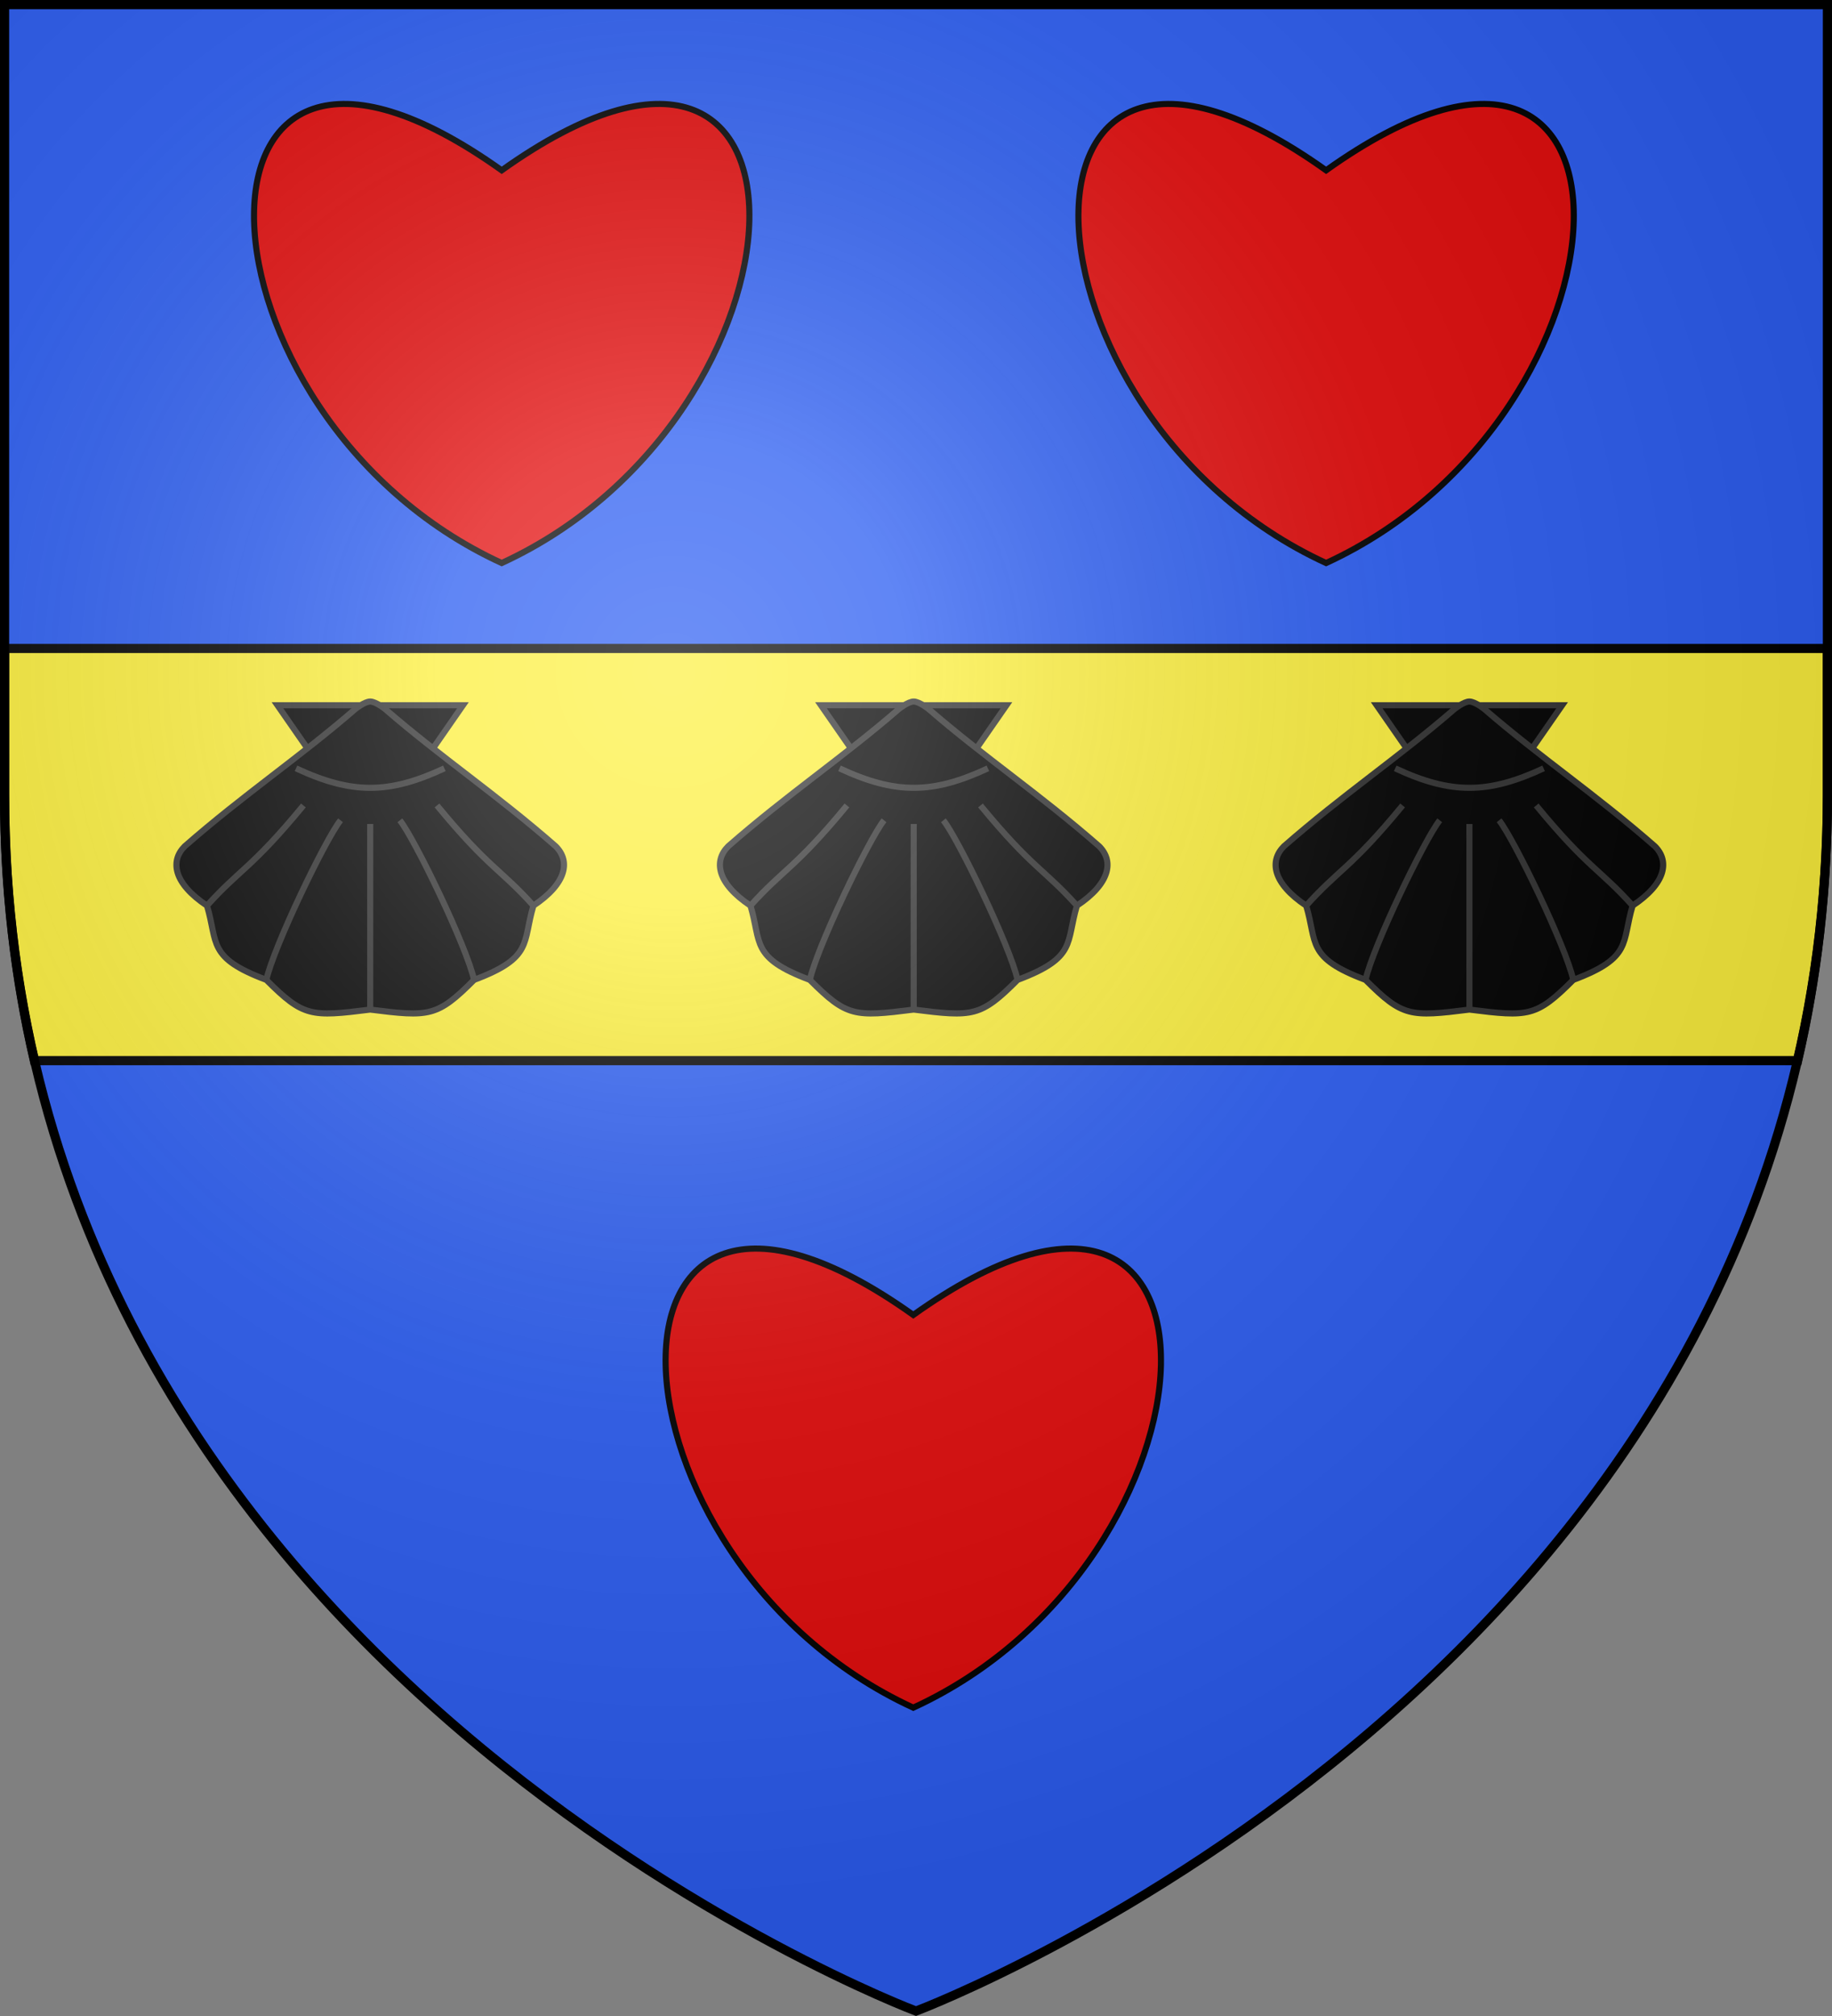 <svg xmlns="http://www.w3.org/2000/svg" xmlns:xlink="http://www.w3.org/1999/xlink" width="600" height="660" viewBox="-300 -300 600 660"><rect x="-300" y="-300" width="600" height="660" fill="#808080" stroke="none"/><defs><radialGradient id="b" cx="-80" cy="-80" r="405" gradientUnits="userSpaceOnUse"><stop offset="0" style="stop-color:#fff;stop-opacity:.31"/><stop offset=".19" style="stop-color:#fff;stop-opacity:.25"/><stop offset=".6" style="stop-color:#6b6b6b;stop-opacity:.125"/><stop offset="1" style="stop-color:#000;stop-opacity:.125"/></radialGradient><path id="a" d="M-298.5-298.5h597V-40C298.5 246.2 0 358.39 0 358.39S-298.5 246.2-298.5-40z"/></defs><use xlink:href="#a" fill="#e20909" style="fill:#2b5df2;fill-opacity:1"/><path d="M-298.5-87.705v48.187c0 30.922 3.503 59.814 9.75 86.75h577.5c6.247-26.936 9.75-55.828 9.75-86.75v-48.187z" style="fill:#fcef3c;fill-opacity:1;fill-rule:evenodd;stroke:#000;stroke-width:3;stroke-linecap:butt;stroke-linejoin:miter;stroke-miterlimit:4;stroke-opacity:1;stroke-dasharray:none"/><g style="fill:#e20909;fill-opacity:1;stroke-width:6.663;stroke-miterlimit:4;stroke-dasharray:none"><path d="M367.337 203.935c370.963-264.246 349.965 267.576 0 428.566-349.966-160.99-370.964-692.812 0-428.566z" style="fill:#e20909;fill-opacity:1;fill-rule:evenodd;stroke:#000;stroke-width:6.663;stroke-linecap:butt;stroke-linejoin:miter;stroke-miterlimit:4;stroke-opacity:1;stroke-dasharray:none" transform="matrix(.3 0 0 .3 -245.887 -305.424)"/></g><g style="fill:#000;fill-opacity:1;stroke:#313131;stroke-width:1.647;stroke-opacity:1;stroke-miterlimit:4;stroke-dasharray:none"><path d="M-25-41 0-5l25-36z" style="fill:#000;fill-opacity:1;stroke:#313131;stroke-opacity:1;stroke-width:1.647;stroke-miterlimit:4;stroke-dasharray:none" transform="translate(-.753 -19.3)scale(1.215)"/><path d="M0-42c-1.5 0-4 2-4 2-15 13-30 23-46 37-4 4-3 10 6 16 3 10 0 14 16 20 10 10 12 10 28 8 16 2 18 2 28-8 16-6 13-10 16-20 9-6 10-12 6-16C34-17 19-27 4-40c0 0-2.5-2-4-2z" style="fill:#000;fill-opacity:1;stroke:#313131;stroke-opacity:1;stroke-width:1.647;stroke-miterlimit:4;stroke-dasharray:none" transform="translate(-.753 -19.3)scale(1.215)"/><path d="M-20-24c15 7 25 7 40 0M-44 13c9-10 12-10 26-27m-10 47c2-9 16-38 20-43m8 51V-9m44 22C35 3 32 3 18-14m10 47C26 24 12-5 8-10" style="fill:#000;fill-opacity:1;stroke:#313131;stroke-opacity:1;stroke-width:1.647;stroke-miterlimit:4;stroke-dasharray:none" transform="translate(-.753 -19.3)scale(1.215)"/></g><path d="M-300-300h600v660h-600z" style="fill:none;stroke:none"/><g style="fill:#e20909;fill-opacity:1;stroke-width:6.663;stroke-miterlimit:4;stroke-dasharray:none"><path d="M367.337 203.935c370.963-264.246 349.965 267.576 0 428.566-349.966-160.99-370.964-692.812 0-428.566z" style="fill:#e20909;fill-opacity:1;fill-rule:evenodd;stroke:#000;stroke-width:6.663;stroke-linecap:butt;stroke-linejoin:miter;stroke-miterlimit:4;stroke-opacity:1;stroke-dasharray:none" transform="matrix(.3 0 0 .3 24.113 -305.424)"/></g><g style="fill:#e20909;fill-opacity:1;stroke-width:6.663;stroke-miterlimit:4;stroke-dasharray:none"><path d="M367.337 203.935c370.963-264.246 349.965 267.576 0 428.566-349.966-160.99-370.964-692.812 0-428.566z" style="fill:#e20909;fill-opacity:1;fill-rule:evenodd;stroke:#000;stroke-width:6.663;stroke-linecap:butt;stroke-linejoin:miter;stroke-miterlimit:4;stroke-opacity:1;stroke-dasharray:none" transform="matrix(.3 0 0 .3 -111.089 69.309)"/></g><g style="fill:#000;fill-opacity:1;stroke:#313131;stroke-width:1.647;stroke-miterlimit:4;stroke-opacity:1;stroke-dasharray:none"><path d="M-25-41 0-5l25-36z" style="fill:#000;fill-opacity:1;stroke:#313131;stroke-width:1.647;stroke-miterlimit:4;stroke-opacity:1;stroke-dasharray:none" transform="translate(-178.753 -19.3)scale(1.215)"/><path d="M0-42c-1.5 0-4 2-4 2-15 13-30 23-46 37-4 4-3 10 6 16 3 10 0 14 16 20 10 10 12 10 28 8 16 2 18 2 28-8 16-6 13-10 16-20 9-6 10-12 6-16C34-17 19-27 4-40c0 0-2.5-2-4-2z" style="fill:#000;fill-opacity:1;stroke:#313131;stroke-width:1.647;stroke-miterlimit:4;stroke-opacity:1;stroke-dasharray:none" transform="translate(-178.753 -19.3)scale(1.215)"/><path d="M-20-24c15 7 25 7 40 0M-44 13c9-10 12-10 26-27m-10 47c2-9 16-38 20-43m8 51V-9m44 22C35 3 32 3 18-14m10 47C26 24 12-5 8-10" style="fill:#000;fill-opacity:1;stroke:#313131;stroke-width:1.647;stroke-miterlimit:4;stroke-opacity:1;stroke-dasharray:none" transform="translate(-178.753 -19.3)scale(1.215)"/></g><g style="fill:#000;fill-opacity:1;stroke:#313131;stroke-width:1.647;stroke-miterlimit:4;stroke-opacity:1;stroke-dasharray:none"><path d="M-25-41 0-5l25-36z" style="fill:#000;fill-opacity:1;stroke:#313131;stroke-width:1.647;stroke-miterlimit:4;stroke-opacity:1;stroke-dasharray:none" transform="translate(181.247 -19.3)scale(1.215)"/><path d="M0-42c-1.5 0-4 2-4 2-15 13-30 23-46 37-4 4-3 10 6 16 3 10 0 14 16 20 10 10 12 10 28 8 16 2 18 2 28-8 16-6 13-10 16-20 9-6 10-12 6-16C34-17 19-27 4-40c0 0-2.5-2-4-2z" style="fill:#000;fill-opacity:1;stroke:#313131;stroke-width:1.647;stroke-miterlimit:4;stroke-opacity:1;stroke-dasharray:none" transform="translate(181.247 -19.3)scale(1.215)"/><path d="M-20-24c15 7 25 7 40 0M-44 13c9-10 12-10 26-27m-10 47c2-9 16-38 20-43m8 51V-9m44 22C35 3 32 3 18-14m10 47C26 24 12-5 8-10" style="fill:#000;fill-opacity:1;stroke:#313131;stroke-width:1.647;stroke-miterlimit:4;stroke-opacity:1;stroke-dasharray:none" transform="translate(181.247 -19.3)scale(1.215)"/></g><use xlink:href="#a" fill="url(#b)"/><use xlink:href="#a" style="fill:none;stroke:#000;stroke-width:3"/></svg>